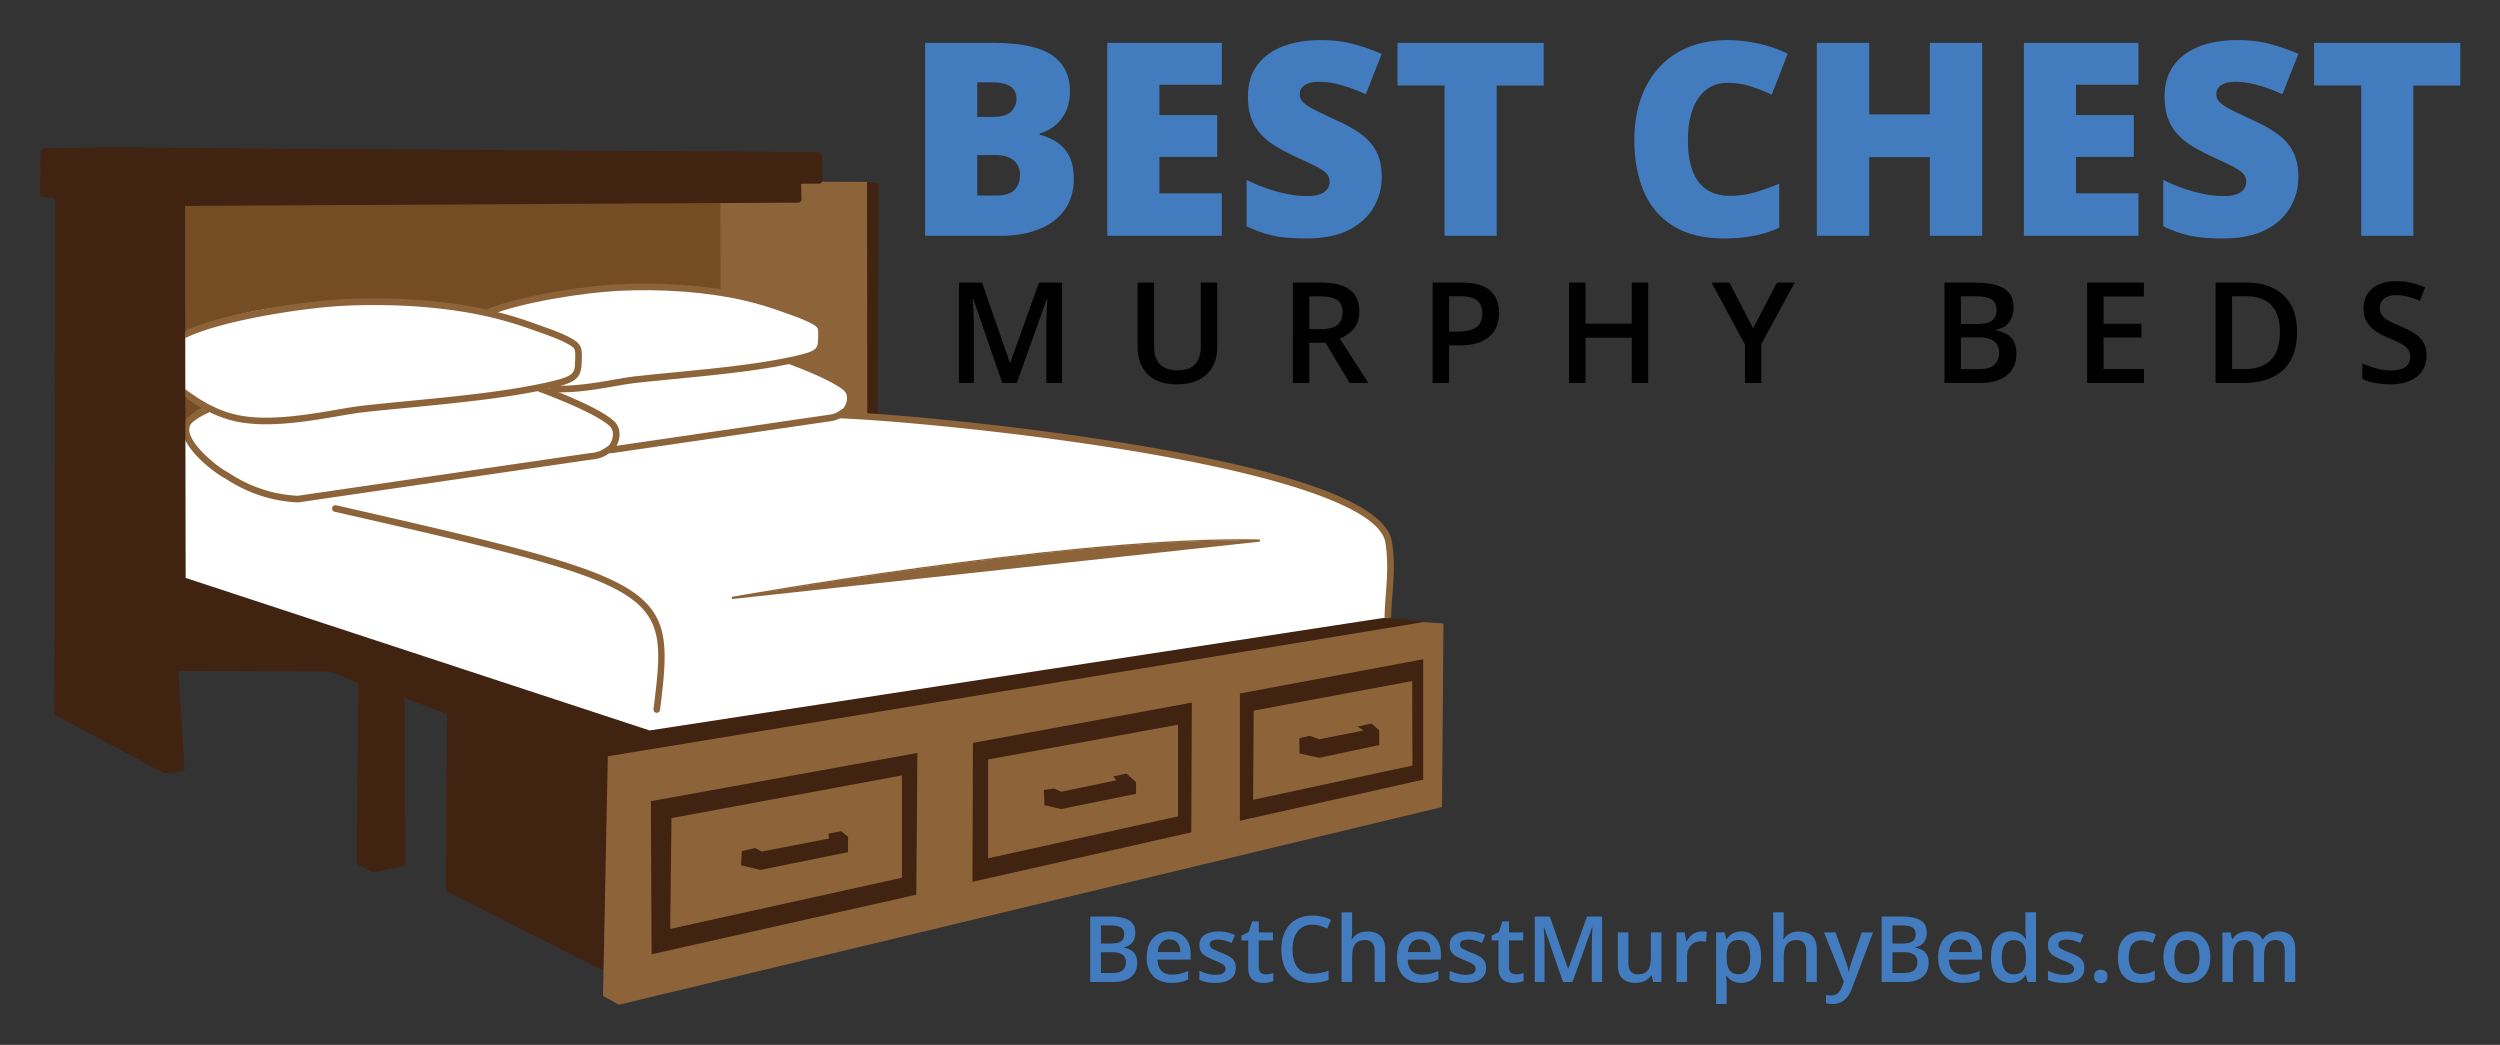 <svg xmlns="http://www.w3.org/2000/svg" xml:space="preserve" width="1131.84" height="473.04"><rect width="100%" height="100%" fill="#333333" stroke="none"/><g fill="#8D633A"><path d="m392.981 188.549-.358-106.208-31.281-.125v8.5l-35.299.5-1.701.007v40.819l2.083.174 1.708.75 5.729 1 7.241 2 10.994 2.75 7.748 3 7.748 3 3.5 2.75 1.249 4-.5 5.75-2.5 3.25-5.75 2-5.25.75 4 2.5 5.5 2 7.25 3.25 6 3.25 3.5 4.5-.25 5.25-1.552 2.715z"/><path d="m382.79 186.681-.448.785-4.75 2.25-8.25 1-31.914 3.753 55.601 8.341-.048-14.261"/></g><path fill="#754D25" d="m326.232 132.549-.107-41.248-244.075.207.282 110.559.429 4.412 5.592-1.761-3.006-4.336-1.002-4.335 1.665-5.001 4-4 4.332-1.997-7.667-3.67-3-3-.333-26.333 1.333-.997 5.334-3.003 8.333-2.333 8-2.334 14-3 10-1 12.667-1.333 13-.832 10.666-.498h13.667l12.333.667 12.334 1.33 12.666 2.003 3.917 1.25 6.083-3.253 13-3.667 9.667-1.667 14.667-2.665 10.666-.998h9.667l9.333-.337 11.001.667 9.333.333 11.223 2.17"/><path fill="#FFF" d="M381.186 187.615c77.656 6.6 159.656 12.1 231.63 41.1 8.203 3.306 14.585 11.05 17.273 19.459 1.197 3.748-.436 32.277-2.548 32.746-19.637 4.352-38.871 6.75-58.72 9.903-72.374 11.497-144.804 22.64-217.234 33.776-17.444 2.682-37.853 8.614-55.687 7.258-20.577-1.564-41.634-12-60.92-18.453-46.837-15.668-93.79-30.998-140.511-47.006-15.127-5.182-12.139-.455-12.127-18.682.012-17.871-4.5-67.5 13.5-62.667-8.012-4.758-16.558 1.305-14.5-30.833.371-5.803 28.806-13.143 43.891-15.028 29.008-3.626 63.109-4.972 94.4 2.252 2.514.581 27.209-7.724 40.536-8.982 15.616-1.474 31.035-3.892 46.766-2.582 15.178 1.265 30.246 3.646 44.74 8.507 4.475 1.5 17.212 4.334 19.667 8.666 5.743 10.132-5.848 15.324-13.333 16 5.346 2.57 42.833 12.167 21.177 25.566"/><g fill="#8D633A"><path d="m276.095 205.29-.434-2.969 97.72-14.278c4.303-.412 5.165-.993 7.724-2.718l.386-.259c.79-.53 1.957-2.503 2.005-4.684.036-1.66-.579-2.969-1.828-3.89-5.29-4.41-20.18-10.055-25.074-11.91l1.062-2.806c8.697 3.297 20.84 8.165 25.863 12.357 1.952 1.435 3.034 3.698 2.976 6.315-.061 2.819-1.494 5.875-3.332 7.109l-.38.256c-2.701 1.82-4.055 2.732-9.042 3.208l-97.646 14.269z"/><path d="m134.914 227.472-.147-.008c-11.868-.592-22.944-4.274-32.923-10.943-4.27-2.094-18.148-12.465-19.109-21.152-.216-1.962.245-3.734 1.346-5.222.117-.324.35-.601.578-.817l-.01-.015.173-.131a25.009 25.009 0 0 1 1.013-.78l.324-.257.005.006.448-.345.147-.113 2.389-1.838.005-.004.354-.272.014.02c.48-.29.876-.363 1.202-.314a47.997 47.997 0 0 1 2.343-1.108 1.5 1.5 0 0 1 1.218 2.74c-2.888 1.284-4.47 2.213-6.749 3.964l-.022.017c-1.415 1.11-1.985 2.426-1.796 4.139.777 7.018 13.591 16.952 17.52 18.822l.19.109c9.503 6.373 20.048 9.901 31.344 10.49l131.604-19.229c4.708-.45 5.654-1.087 8.46-2.978l.42-.282c.883-.593 2.188-2.787 2.24-5.205.041-1.852-.646-3.313-2.043-4.343-6.646-5.542-24.332-12.428-31.632-15.134a1.5 1.5 0 1 1 1.043-2.812c9.247 3.427 25.758 10.01 32.44 15.587 2.094 1.54 3.253 3.963 3.192 6.768-.066 3.028-1.6 6.308-3.567 7.629l-.416.28c-2.92 1.967-4.385 2.954-9.778 3.468l-131.82 19.263z"/></g><g fill="#8D633A"><path d="M253.168 177.661c-1.405 0-2.82-.036-4.242-.114l.165-2.995c10.413.57 20.582-1.224 28.755-2.667 3.3-.583 6.417-1.134 9.058-1.435 5.437-.62 11.557-1.213 18.037-1.841 19.562-1.896 41.735-4.045 57.68-8.071 6.85-1.73 7.625-2.865 7.735-6.593l.039-1.165c.141-4.07.156-4.495-2.318-5.927-3.26-1.886-7.776-3.485-10.474-4.44-.456-.162-.856-.304-1.186-.424-6.485-2.368-12.321-4.295-19.72-6.004-16.48-3.803-37.426-5.356-57.46-4.26-14.175.777-42.398 4.858-57.952 11.155l-1.126-2.78c15.87-6.425 44.538-10.582 58.915-11.37 20.304-1.112 41.554.467 58.297 4.332 7.55 1.743 13.485 3.703 20.075 6.109.322.118.713.256 1.158.413 2.796.99 7.476 2.648 10.975 4.672 4.032 2.334 3.96 4.437 3.814 8.628l-.039 1.15c-.173 5.89-2.77 7.587-9.999 9.412-16.166 4.082-38.457 6.243-58.125 8.15-6.466.626-12.574 1.217-17.986 1.835-2.55.29-5.481.808-8.876 1.408-7.224 1.276-15.981 2.822-25.2 2.822z"/><path d="M83.867 176.185c6.114 4.517 13.543 9.382 23.06 11.569 3.86.886 8.405 1.336 13.512 1.336 11.014 0 22.802-2.026 32.273-3.653 4.282-.736 7.98-1.372 10.96-1.711 6.284-.717 13.358-1.403 20.847-2.128 22.62-2.193 48.257-4.678 66.706-9.336 8.074-2.04 8.987-3.39 9.117-7.84l.045-1.342c.164-4.732.186-5.34-2.797-7.066-3.782-2.19-9.014-4.042-12.14-5.149-.528-.187-.991-.35-1.372-.49-7.507-2.74-14.26-4.97-22.824-6.948-15.099-3.485-32.988-5.327-51.733-5.327-4.963 0-9.926.134-14.75.398-18.554 1.015-55.259 6.772-70.91 14.591l-.058-3.284c17.846-8.33 54.855-13.43 70.804-14.303a274.06 274.06 0 0 1 14.914-.402c18.969 0 37.09 1.869 52.408 5.404 8.713 2.012 15.567 4.274 23.177 7.053.374.136.829.297 1.345.48 3.224 1.142 8.62 3.052 12.642 5.38 4.54 2.628 4.463 4.865 4.292 9.767l-.044 1.326c-.195 6.659-3.152 8.582-11.382 10.66-18.668 4.714-44.425 7.21-67.15 9.413-7.477.725-14.538 1.41-20.797 2.123-2.896.33-6.554.959-10.791 1.687-9.584 1.647-21.512 3.697-32.782 3.697-5.333 0-10.105-.475-14.183-1.412-9.141-2.1-16.567-6.624-22.49-10.86l.101-3.633z"/></g><g fill="#412312"><path d="m202.616 403.175-.274-.449.498-79.82-20.163-7.635.165 75.942-.401.491-13.167 2.667-.322-.043-6.667-3.334-.276-.451.663-81.661-13.096-5.332-69.367-.331 2.965 44.962-.448.53-8.166.833-.287-.056-48.834-26.089-.264-.442.333-233.776-6.535-.467-.465-.51.501-20.075.494-.487 31.166-.354 320.51 2.13.497.494.166 12.197-.494.507-9.162.101.156 8.012-.497.51-278.586 1.486.291 169.294 210.501 69.184 332.548-50.981.121-.004 16.5 1.5.035.991-367.423 59.95-2.323 95.585-.726.435z"/><path d="m50.675 67.788 320.5 2.13.167 12.198-9.666.107.166 8.516-279.084 1.489.292 170.153 210.958 69.335 332.667-51 16.5 1.5-367.833 60.016-2.333 96-70.167-35.503.5-80.167-21.167-8.015.167 76.667-13.167 2.667-6.666-3.334.666-82-13.5-5.497-70-.334 3 45.498-8.166.833-48.834-26.089.333-234.242-7-.5.5-20.074 31.167-.354m.007-1.072h-.018l-31.166.39-.989.993-.5 20.083.928 1.027 6.07.436-.332 233.311.53.883 48.833 26.09.572.113 8.167-.833.896-1.06-2.93-44.428 68.734.328 12.693 5.168-.661 81.322.553.902 6.666 3.334.646.086 13.167-2.667.8-.982-.162-75.216 19.158 7.254-.495 79.473.548.898 70.167 35.504 1.451-.868 2.313-95.171 367.015-59.883-.07-1.983-16.5-1.5-.243.008-332.43 50.963L84.05 261.656l-.29-168.433 278.088-1.484.995-1.02-.147-7.508 8.658-.095.989-1.014-.166-12.197-.993-1.022-320.5-2.167z"/><path d="m393.175 189.25-.083-106.334 4.082.568-.33 106.028z"/><path d="m393.593 83.49 3.079.43-.327 105.056-2.671-.191-.081-105.295m-1.001-1.15.083 107.376 4.667.333.333-107-5.083-.708z"/></g><path fill="#8D633A" d="m653.509 282.299-9-.666-369.334 60.766-2.166 108.504 7.166 3.98 372.667-89.5z"/><g fill="#412312"><path d="m295.009 432.05-.334-69.333 120.667-21.834-.5 64.167-119.833 27zm8.999-61.667-.583 50.167 104.917-23.167V351.05l-104.334 19.333zM440.28 399.216l.187-62.875 99.125-18.25-.25 58.75-99.063 22.375zm7.062-55.375v44.75l86-19v-41.5l-86 15.75zM561.342 371.59v-57.624l83-15.5v54.5l-83 18.625zm6.25-49.874-.25 40.375 72.125-15.5-.125-38.25-71.75 13.375z"/></g><g fill="#412312" stroke="#412312" stroke-miterlimit="10"><path d="m383.425 385.386-39.083 7.955-8.313-1.953.324-5.666 5.489-1.256 2.919 1.59 31.081-6-.25-2.215 5.125-1 2.75 2.25zM473.113 358.112l.229 6.024 7.062 1.642 33.438-6.812v-4.625l-3.938-3.563-5 1.063 1.438 1.75-25.86 5.375-3.515-1.5zM588.759 334.633l.083 6.083 8.5 1.833 26.625-5.646-.063-6-3.103-2.812-4.875 1.083 2.791 1.792-21.458 4.25-4.375-1.583z"/></g><path fill="#8D633A" d="M297.344 322.716a1.5 1.5 0 0 1-1.49-1.687c6.73-53.845 6.859-54.874-144.346-89.35a1.5 1.5 0 0 1 .667-2.926c150.975 34.425 153.717 36.156 146.655 92.65a1.499 1.499 0 0 1-1.486 1.313zM629.842 279.716h-3c0-3 .27-6.77.556-10.533.551-7.243 1.175-15.37-.203-23.636-2.391-14.353-40.855-28.65-108.305-40.334-53.596-9.284-114.788-14.934-139.27-15.842l.111-2.987c24.563.911 85.94 6.601 139.67 15.91 70.797 12.264 108.06 26.679 110.753 42.839 1.438 8.626.8 16.863.236 24.276-.282 3.705-.548 7.307-.548 10.307z"/><g fill="#8D633A"><path d="M331.342 270.716s156-28 239-26l-239 26z"/><path d="m331.396 271.213-.142-.99c1.454-.26 146.44-26.11 230.25-26.11 3.053 0 6.03.035 8.85.103l.042.997-239 26zm230.109-26.497c-67.172 0-173.718 16.629-213.972 23.338l214.526-23.338h-.554z"/></g><g fill="#427CBF"><path d="M418.852 19.412h30.47c12.626 0 21.628 1.871 27.004 5.615 5.377 3.744 8.066 9.122 8.066 16.131 0 3.824-.687 7.071-2.06 9.739-1.375 2.669-3.108 4.78-5.2 6.333s-4.23 2.61-6.42 3.166v.598c2.389.598 4.768 1.584 7.138 2.957 2.37 1.375 4.341 3.426 5.915 6.154 1.572 2.729 2.36 6.423 2.36 11.083 0 5.297-1.345 9.858-4.033 13.682-2.688 3.823-6.523 6.761-11.501 8.813-4.98 2.05-10.894 3.076-17.744 3.076h-33.995V19.412zm23.6 33.516h7.109c3.9 0 6.65-.805 8.244-2.42 1.592-1.612 2.39-3.573 2.39-5.884 0-2.39-.907-4.212-2.718-5.467-1.813-1.254-4.612-1.882-8.393-1.882h-6.633v15.653zm0 17.267v18.342h8.303c4.103 0 6.97-.886 8.604-2.659 1.631-1.772 2.45-3.993 2.45-6.662 0-1.553-.349-3.017-1.047-4.391-.697-1.373-1.88-2.49-3.553-3.345-1.674-.857-3.985-1.285-6.933-1.285h-7.825zM553.158 106.76H501.3V19.411h51.858v18.94H524.9v13.74h26.17v18.94H524.9V87.52h28.26v19.238zM625.57 80.232c0 4.74-1.195 9.23-3.584 13.473-2.391 4.242-6.105 7.677-11.143 10.306-5.04 2.628-11.541 3.943-19.506 3.943-3.984 0-7.48-.18-10.485-.538-3.01-.358-5.808-.945-8.395-1.762-2.59-.816-5.278-1.882-8.065-3.196v-21.03c4.739 2.388 9.517 4.211 14.337 5.466 4.82 1.254 9.182 1.881 13.084 1.881 2.351 0 4.273-.278 5.767-.836 1.493-.557 2.599-1.324 3.316-2.3.716-.975 1.076-2.1 1.076-3.376 0-1.513-.53-2.798-1.583-3.853-1.058-1.055-2.74-2.161-5.05-3.316-2.312-1.155-5.359-2.59-9.14-4.302-3.226-1.513-6.145-3.066-8.753-4.66-2.611-1.592-4.84-3.415-6.693-5.466-1.85-2.052-3.275-4.451-4.27-7.2-.999-2.748-1.495-5.994-1.495-9.738 0-5.617 1.383-10.326 4.153-14.13 2.766-3.803 6.632-6.661 11.59-8.573 4.96-1.912 10.684-2.868 17.178-2.868 5.694 0 10.822.637 15.384 1.912 4.56 1.275 8.652 2.728 12.276 4.361l-7.228 18.222c-3.745-1.712-7.429-3.077-11.053-4.092-3.625-1.016-6.99-1.524-10.097-1.524-2.03 0-3.694.25-4.989.747-1.295.499-2.25 1.165-2.868 2.002-.617.836-.925 1.792-.925 2.867 0 1.355.527 2.57 1.583 3.645 1.056 1.075 2.827 2.24 5.317 3.495 2.489 1.254 5.885 2.877 10.186 4.87 4.262 1.91 7.887 3.972 10.874 6.183 2.987 2.21 5.267 4.86 6.842 7.946 1.572 3.087 2.358 6.9 2.358 11.44zM677.608 106.76h-23.6V38.708h-21.327V19.412h66.196v19.297h-21.269v68.05zM782.043 37.514c-2.79 0-5.278.588-7.468 1.763-2.192 1.175-4.062 2.878-5.616 5.108-1.553 2.231-2.74 4.949-3.555 8.155-.817 3.207-1.225 6.84-1.225 10.903 0 5.497.697 10.118 2.092 13.861 1.394 3.744 3.513 6.573 6.362 8.484 2.848 1.912 6.423 2.868 10.725 2.868 3.902 0 7.657-.537 11.263-1.613a113.83 113.83 0 0 0 10.902-3.883v19.954a53.462 53.462 0 0 1-11.86 3.705c-4.043.756-8.333 1.135-12.874 1.135-9.481 0-17.237-1.882-23.271-5.646-6.035-3.764-10.476-8.991-13.323-15.683-2.848-6.691-4.272-14.458-4.272-23.3 0-6.612.926-12.666 2.778-18.164 1.853-5.496 4.57-10.265 8.155-14.308 3.584-4.042 8.016-7.17 13.294-9.38 5.277-2.211 11.322-3.316 18.131-3.316 4.223 0 8.674.488 13.356 1.464 4.677.976 9.248 2.539 13.71 4.69l-7.229 18.58a76.287 76.287 0 0 0-9.679-3.824c-3.267-1.034-6.732-1.553-10.396-1.553zM897.412 106.76h-23.719V71.15H846.27v35.61h-23.72V19.411h23.72v32.381h27.423V19.412h23.72v87.347zM968.15 106.76h-51.858V19.411h51.858v18.94h-28.258v13.74h26.168v18.94h-26.168V87.52h28.258v19.238zM1040.562 80.232c0 4.74-1.195 9.23-3.585 13.473-2.39 4.242-6.104 7.677-11.142 10.306-5.04 2.628-11.543 3.943-19.508 3.943-3.984 0-7.48-.18-10.485-.538-3.007-.358-5.806-.945-8.395-1.762s-5.276-1.882-8.065-3.196v-21.03c4.74 2.388 9.52 4.211 14.34 5.466 4.818 1.254 9.18 1.881 13.084 1.881 2.348 0 4.271-.278 5.764-.836 1.494-.557 2.599-1.324 3.317-2.3.717-.975 1.075-2.1 1.075-3.376 0-1.513-.527-2.798-1.583-3.853s-2.74-2.161-5.048-3.316c-2.311-1.155-5.358-2.59-9.143-4.302-3.225-1.513-6.143-3.066-8.751-4.66-2.61-1.592-4.84-3.415-6.692-5.466-1.852-2.052-3.276-4.451-4.272-7.2-.996-2.748-1.494-5.994-1.494-9.738 0-5.617 1.384-10.326 4.154-14.13 2.766-3.803 6.63-6.661 11.589-8.573 4.959-1.912 10.683-2.868 17.177-2.868 5.696 0 10.824.637 15.384 1.912 4.562 1.275 8.653 2.728 12.279 4.361l-7.229 18.222c-3.745-1.712-7.429-3.077-11.053-4.092-3.626-1.016-6.99-1.524-10.098-1.524-2.032 0-3.694.25-4.988.747-1.297.499-2.252 1.165-2.868 2.002-.617.836-.926 1.792-.926 2.867 0 1.355.526 2.57 1.583 3.645 1.055 1.075 2.827 2.24 5.318 3.495 2.489 1.254 5.884 2.877 10.186 4.87 4.261 1.91 7.887 3.972 10.874 6.183 2.988 2.21 5.267 4.86 6.84 7.946 1.573 3.087 2.36 6.9 2.36 11.44zM1092.6 106.76h-23.599V38.708h-21.33V19.412h66.198v19.297h-21.268v68.05z"/></g><g fill="#010101"><path d="m453.744 173.37-13.079-37.933h-.28c.063.85.136 2.009.22 3.479.08 1.471.154 3.045.215 4.723.063 1.677.094 3.283.094 4.815v24.917h-6.772V127.95h10.47l12.58 36.256h.188l13.016-36.256h10.44v45.42h-7.116v-25.289c0-1.387.028-2.89.079-4.504.052-1.616.115-3.149.185-4.599.075-1.45.13-2.609.171-3.479h-.248l-13.575 37.872h-6.588zM551.082 127.95v29.39c0 3.168-.667 6.006-2.004 8.512-1.336 2.505-3.351 4.49-6.044 5.95-2.691 1.46-6.077 2.19-10.157 2.19-5.821 0-10.248-1.528-13.282-4.582s-4.551-7.12-4.551-12.195V127.95h7.456v28.613c0 3.79.89 6.586 2.673 8.388 1.78 1.802 4.442 2.703 7.982 2.703 2.445 0 4.439-.43 5.982-1.29 1.543-.859 2.682-2.121 3.418-3.79.734-1.666 1.102-3.681 1.102-6.042V127.95h7.425zM598.092 127.95c3.914 0 7.15.476 9.708 1.429s4.462 2.403 5.717 4.35c1.252 1.946 1.879 4.421 1.879 7.424 0 2.238-.415 4.143-1.243 5.717-.829 1.574-1.915 2.879-3.263 3.915a18.362 18.362 0 0 1-4.317 2.485l12.892 20.1h-8.418l-10.968-18.205h-7.3v18.206h-7.457V127.95h12.77zm-.498 6.213h-4.816v14.85h5.158c3.459 0 5.97-.64 7.534-1.926 1.564-1.284 2.345-3.179 2.345-5.685 0-2.63-.835-4.495-2.502-5.592-1.667-1.098-4.239-1.647-7.72-1.647zM661.813 127.95c5.86 0 10.14 1.2 12.832 3.604s4.038 5.768 4.038 10.096c0 1.969-.307 3.837-.917 5.608-.61 1.77-1.61 3.335-2.997 4.691-1.388 1.357-3.216 2.429-5.485 3.216-2.266.787-5.058 1.18-8.372 1.18h-4.848v17.026h-7.456V127.95h13.205zm-.498 6.182h-5.25v16h4.07c2.342 0 4.329-.275 5.966-.823 1.635-.55 2.878-1.424 3.728-2.626.85-1.2 1.274-2.785 1.274-4.753 0-2.63-.793-4.587-2.378-5.872-1.583-1.284-4.053-1.926-7.41-1.926zM746.194 173.37h-7.424v-20.504h-20.94v20.505h-7.456V127.95h7.456v18.578h20.94V127.95h7.424v45.42zM793.7 148.672l10.78-20.722h8.046l-15.098 27.774v17.647h-7.426v-17.367l-15.129-28.054h8.108l10.718 20.722zM880.322 127.95h13.515c5.86 0 10.282.85 13.265 2.547 2.982 1.699 4.475 4.629 4.475 8.793 0 1.739-.306 3.308-.918 4.706-.61 1.399-1.496 2.548-2.656 3.448-1.16.901-2.59 1.508-4.287 1.818v.31c1.76.311 3.329.86 4.708 1.647 1.376.787 2.465 1.916 3.26 3.386.797 1.471 1.197 3.377 1.197 5.717 0 2.776-.657 5.137-1.974 7.083-1.315 1.947-3.188 3.428-5.623 4.443-2.433 1.015-5.316 1.523-8.651 1.523h-16.31V127.95zm7.456 18.733h7.146c3.376 0 5.716-.548 7.02-1.646 1.306-1.098 1.96-2.703 1.96-4.816 0-2.154-.773-3.707-2.316-4.66-1.543-.953-3.993-1.429-7.348-1.429h-6.462v12.551zm0 6.027v14.415h7.86c3.48 0 5.924-.671 7.332-2.019 1.409-1.346 2.113-3.168 2.113-5.468 0-1.408-.316-2.63-.948-3.666-.632-1.035-1.662-1.838-3.09-2.408-1.43-.568-3.357-.854-5.78-.854h-7.487zM970.638 173.37h-25.725v-45.42h25.725v6.275H952.37v12.334h17.118v6.245H952.37v14.26h18.268v6.307zM1039.952 150.225c0 5.116-.951 9.387-2.857 12.816s-4.671 6.006-8.295 7.736-7.994 2.594-13.112 2.594h-12.613V127.95h13.98c4.703 0 8.762.843 12.18 2.531 3.418 1.69 6.059 4.185 7.922 7.488 1.864 3.304 2.795 7.389 2.795 12.256zm-7.765.218c0-3.728-.586-6.794-1.755-9.196-1.171-2.403-2.89-4.19-5.158-5.36-2.268-1.17-5.06-1.755-8.373-1.755h-6.37v32.993h5.283c5.488 0 9.59-1.397 12.302-4.193 2.713-2.796 4.07-6.96 4.07-12.49zM1098.58 161.005c0 2.693-.657 5.013-1.973 6.96-1.315 1.947-3.2 3.438-5.654 4.474-2.455 1.035-5.38 1.553-8.776 1.553-1.657 0-3.242-.094-4.754-.28a30.703 30.703 0 0 1-4.273-.823 22.25 22.25 0 0 1-3.649-1.32v-7.022c1.844.808 3.902 1.538 6.183 2.19 2.277.653 4.597.98 6.959.98 1.926 0 3.526-.255 4.8-.762 1.273-.506 2.22-1.232 2.841-2.175.622-.942.934-2.045.934-3.309 0-1.346-.364-2.485-1.088-3.417-.726-.932-1.817-1.787-3.277-2.563-1.461-.777-3.29-1.61-5.484-2.501a36.106 36.106 0 0 1-4.272-2.05 17.284 17.284 0 0 1-3.62-2.704 11.41 11.41 0 0 1-2.501-3.68c-.61-1.42-.915-3.092-.915-5.018 0-2.569.615-4.764 1.847-6.587 1.234-1.822 2.973-3.22 5.22-4.194s4.873-1.46 7.875-1.46c2.38 0 4.625.249 6.727.745 2.101.498 4.167 1.202 6.198 2.113l-2.36 5.996a42.557 42.557 0 0 0-5.422-1.833 21.198 21.198 0 0 0-5.36-.683c-1.574 0-2.909.239-4.009.715-1.097.476-1.93 1.145-2.5 2.004-.569.859-.854 1.878-.854 3.06 0 1.325.326 2.439.978 3.339.654.901 1.667 1.724 3.045 2.47 1.377.746 3.154 1.575 5.328 2.485 2.506 1.037 4.634 2.124 6.385 3.263 1.75 1.139 3.092 2.5 4.024 4.085.931 1.585 1.397 3.568 1.397 5.95z"/></g><g fill="#427CBF"><path d="M493.585 414.938h8.822c3.826 0 6.714.551 8.662 1.659 1.946 1.11 2.918 3.021 2.918 5.737 0 1.137-.198 2.158-.597 3.071a5.704 5.704 0 0 1-1.732 2.25c-.76.59-1.691.984-2.8 1.187v.203c1.148.203 2.173.56 3.072 1.075.897.514 1.61 1.252 2.13 2.21.52.96.779 2.206.779 3.732 0 1.812-.429 3.354-1.287 4.625-.86 1.272-2.081 2.238-3.67 2.902-1.589.66-3.472.992-5.65.992h-10.647v-29.644zm4.866 12.22h4.665c2.204 0 3.734-.357 4.584-1.074.852-.716 1.279-1.766 1.279-3.143 0-1.405-.504-2.419-1.51-3.037-1.008-.623-2.608-.935-4.797-.935h-4.22v8.188zm0 3.936v9.41h5.132c2.272 0 3.866-.44 4.787-1.317.922-.878 1.378-2.07 1.378-3.572 0-.919-.204-1.717-.617-2.392s-1.085-1.2-2.017-1.572c-.934-.372-2.191-.557-3.775-.557h-4.888zM529.422 421.706c2 0 3.719.411 5.152 1.235 1.433.826 2.534 1.994 3.307 3.508.77 1.514 1.155 3.326 1.155 5.437v2.554H524.05c.052 2.175.638 3.854 1.753 5.029 1.114 1.177 2.68 1.766 4.696 1.766 1.433 0 2.72-.14 3.861-.418a20.633 20.633 0 0 0 3.54-1.226v3.873c-1.12.53-2.264.914-3.426 1.157s-2.555.365-4.178.365c-2.204 0-4.14-.43-5.81-1.288-1.672-.86-2.976-2.138-3.917-3.842-.94-1.704-1.409-3.82-1.409-6.348 0-2.516.428-4.653 1.278-6.411.853-1.756 2.048-3.095 3.588-4.014 1.545-.919 3.341-1.377 5.397-1.377zm0 3.587c-1.502 0-2.712.486-3.64 1.459-.926.974-1.47 2.4-1.632 4.281h10.221c-.014-1.122-.2-2.116-.557-2.983-.359-.864-.9-1.542-1.623-2.027-.722-.487-1.647-.73-2.77-.73zM559.499 438.173c0 1.473-.356 2.717-1.075 3.73-.716 1.016-1.76 1.782-3.133 2.303-1.371.52-3.052.78-5.041.78-1.565 0-2.917-.112-4.045-.333a14.38 14.38 0 0 1-3.195-1.026v-4.117c1.068.5 2.267.932 3.6 1.299 1.332.364 2.593.547 3.782.547 1.57 0 2.699-.247 3.39-.74.689-.495 1.034-1.153 1.034-1.977 0-.487-.14-.922-.418-1.31-.277-.383-.79-.783-1.542-1.194-.749-.413-1.85-.91-3.294-1.491-1.42-.569-2.616-1.136-3.59-1.705s-1.71-1.253-2.211-2.058c-.5-.804-.751-1.836-.751-3.093 0-1.987.789-3.499 2.365-4.533 1.574-1.032 3.66-1.549 6.255-1.549 1.38 0 2.68.139 3.905.415a19.04 19.04 0 0 1 3.6 1.205l-1.5 3.588a24.052 24.052 0 0 0-3.053-1.103 11.313 11.313 0 0 0-3.114-.437c-1.23 0-2.166.189-2.808.568-.641.377-.965.92-.965 1.621 0 .53.157.974.47 1.34.308.365.846.73 1.61 1.095.762.365 1.829.818 3.195 1.358 1.339.515 2.497 1.053 3.478 1.614.98.56 1.732 1.245 2.263 2.056.524.812.788 1.862.788 3.147zM572.988 441.133c.623 0 1.237-.058 1.845-.171a13.696 13.696 0 0 0 1.664-.417v3.612c-.527.228-1.21.424-2.048.586s-1.712.243-2.615.243c-1.272 0-2.416-.212-3.43-.64-1.014-.423-1.818-1.158-2.413-2.199-.596-1.04-.892-2.482-.892-4.32V425.76h-3.063v-2.126l3.285-1.684 1.563-4.803h3.002v4.985h6.427v3.628h-6.427v12.008c0 1.136.283 1.98.85 2.534.568.554 1.319.832 2.252.832zM594.18 418.645c-1.421 0-2.687.256-3.802.772a7.673 7.673 0 0 0-2.83 2.217c-.77.967-1.36 2.137-1.766 3.508-.405 1.372-.605 2.917-.605 4.633 0 2.3.324 4.277.972 5.933.65 1.655 1.636 2.927 2.961 3.813 1.326.884 3.002 1.328 5.029 1.328 1.258 0 2.481-.121 3.673-.365a32.846 32.846 0 0 0 3.69-.995v4.138c-1.202.475-2.419.818-3.651 1.035-1.23.217-2.649.324-4.26.324-3.027 0-5.538-.629-7.533-1.884-1.994-1.26-3.48-3.03-4.463-5.316-.979-2.284-1.47-4.96-1.47-8.031 0-2.244.313-4.3.933-6.164.622-1.864 1.528-3.477 2.72-4.835 1.188-1.357 2.659-2.403 4.409-3.14 1.75-.737 3.756-1.105 6.014-1.105 1.486 0 2.951.166 4.392.497 1.44.33 2.774.8 4.004 1.408l-1.702 4.013a24.754 24.754 0 0 0-3.225-1.255 11.548 11.548 0 0 0-3.49-.53zM612.153 413.03v7.927c0 .822-.025 1.627-.072 2.411a30.14 30.14 0 0 1-.153 1.823h.263a6.636 6.636 0 0 1 1.746-1.936 7.614 7.614 0 0 1 2.323-1.146 9.632 9.632 0 0 1 2.745-.382c1.72 0 3.179.287 4.382.86 1.204.576 2.127 1.462 2.768 2.667.644 1.201.963 2.762.963 4.684v14.643h-4.765v-13.75c0-1.745-.359-3.053-1.077-3.927-.713-.872-1.82-1.307-3.324-1.307-1.448 0-2.594.301-3.438.902-.844.603-1.45 1.49-1.816 2.66-.364 1.167-.545 2.59-.545 4.267v11.155h-4.77v-31.55h4.77zM642.714 421.706c2.003 0 3.72.411 5.152 1.235 1.433.826 2.534 1.994 3.306 3.508.77 1.514 1.157 3.326 1.157 5.437v2.554h-14.99c.056 2.175.641 3.854 1.756 5.029 1.116 1.177 2.681 1.766 4.695 1.766 1.435 0 2.719-.14 3.863-.418a20.633 20.633 0 0 0 3.54-1.226v3.873c-1.123.53-2.266.914-3.428 1.157-1.163.243-2.556.365-4.18.365-2.203 0-4.14-.43-5.81-1.288-1.67-.86-2.972-2.138-3.913-3.842-.94-1.704-1.41-3.82-1.41-6.348 0-2.516.427-4.653 1.278-6.411.852-1.756 2.05-3.095 3.59-4.014 1.542-.919 3.34-1.377 5.394-1.377zm0 3.587c-1.5 0-2.713.486-3.64 1.459-.925.974-1.472 2.4-1.635 4.281h10.223c-.01-1.122-.197-2.116-.557-2.983-.358-.864-.898-1.542-1.623-2.027-.722-.487-1.644-.73-2.768-.73zM672.793 438.173c0 1.473-.358 2.717-1.075 3.73-.718 1.016-1.761 1.782-3.135 2.303-1.372.52-3.052.78-5.04.78-1.567 0-2.916-.112-4.044-.333a14.314 14.314 0 0 1-3.195-1.026v-4.117c1.067.5 2.267.932 3.6 1.299 1.331.364 2.593.547 3.782.547 1.568 0 2.698-.247 3.387-.74.69-.495 1.034-1.153 1.034-1.977 0-.487-.14-.922-.416-1.31-.276-.383-.79-.783-1.54-1.194-.752-.413-1.85-.91-3.297-1.491-1.42-.569-2.616-1.136-3.59-1.705-.974-.568-1.71-1.253-2.21-2.058-.501-.804-.75-1.836-.75-3.093 0-1.987.789-3.499 2.362-4.533 1.576-1.032 3.661-1.549 6.258-1.549 1.38 0 2.68.139 3.902.415 1.225.275 2.425.68 3.6 1.205l-1.5 3.588a23.918 23.918 0 0 0-3.05-1.103 11.313 11.313 0 0 0-3.114-.437c-1.233 0-2.166.189-2.81.568-.641.377-.963.92-.963 1.621 0 .53.155.974.467 1.34.31.365.847.73 1.61 1.095.765.365 1.831.818 3.196 1.358 1.338.515 2.499 1.053 3.478 1.614.98.56 1.736 1.245 2.26 2.056.53.812.793 1.862.793 3.147zM686.277 441.133c.623 0 1.239-.058 1.848-.171a13.643 13.643 0 0 0 1.661-.417v3.612c-.524.228-1.21.424-2.048.586s-1.71.243-2.615.243c-1.272 0-2.413-.212-3.428-.64-1.014-.423-1.818-1.158-2.412-2.199-.596-1.04-.892-2.482-.892-4.32V425.76h-3.063v-2.126l3.285-1.684 1.563-4.803h3v4.985h6.43v3.628h-6.43v12.008c0 1.136.283 1.98.851 2.534.568.554 1.319.832 2.25.832zM707.639 444.581l-8.54-24.758h-.185c.043.552.089 1.309.144 2.268.053.958.1 1.987.143 3.082.037 1.094.06 2.14.06 3.141v16.267h-4.421v-29.644h6.834l8.213 23.66h.124l8.497-23.66h6.813v29.644h-4.643v-16.51c0-.906.017-1.887.05-2.94s.075-2.054.122-3 .085-1.702.11-2.27h-.162l-8.861 24.72h-4.298zM752.194 422.13v22.451h-3.752l-.649-3.021h-.264c-.473.77-1.073 1.408-1.803 1.916s-1.542.884-2.435 1.135-1.833.375-2.82.375c-1.69 0-3.134-.286-4.328-.861-1.199-.574-2.114-1.465-2.75-2.667-.634-1.204-.954-2.759-.954-4.665v-14.662h4.788v13.77c0 1.744.354 3.05 1.065 3.913.71.867 1.815 1.298 3.315 1.298 1.448 0 2.596-.296 3.449-.892.85-.595 1.456-1.474 1.815-2.636.357-1.163.537-2.59.537-4.28V422.13h4.786zM770.388 421.706c.377 0 .79.02 1.236.063.447.039.834.091 1.158.162l-.449 4.458a5.882 5.882 0 0 0-1.044-.183c-.411-.041-.778-.06-1.102-.06a7.13 7.13 0 0 0-2.436.416 5.809 5.809 0 0 0-2.049 1.256c-.595.56-1.06 1.261-1.4 2.099-.335.839-.506 1.812-.506 2.92v11.744h-4.785v-22.45h3.73l.65 3.953h.224a9.948 9.948 0 0 1 1.66-2.19c.664-.662 1.426-1.192 2.285-1.59s1.8-.598 2.828-.598zM788.458 421.706c2.664 0 4.804.972 6.419 2.917 1.615 1.948 2.425 4.842 2.425 8.68 0 2.544-.375 4.683-1.126 6.42-.75 1.737-1.797 3.048-3.143 3.935-1.345.885-2.912 1.328-4.697 1.328-1.134 0-2.123-.148-2.961-.446-.838-.299-1.555-.687-2.148-1.166a7.994 7.994 0 0 1-1.501-1.571h-.286c.069.54.133 1.138.195 1.795.058.655.09 1.253.09 1.795v9.146h-4.788v-32.408h3.895l.669 3.101h.225a9.087 9.087 0 0 1 1.53-1.761c.602-.542 1.333-.973 2.191-1.29s1.863-.475 3.011-.475zm-1.276 3.89c-1.313 0-2.364.261-3.155.783-.792.517-1.366 1.302-1.724 2.34-.359 1.043-.552 2.346-.577 3.918v.667c0 1.665.171 3.074.517 4.228.343 1.157.92 2.035 1.723 2.638.804.6 1.896.902 3.276.902 1.162 0 2.126-.318 2.889-.954.765-.635 1.336-1.54 1.716-2.717.377-1.176.568-2.563.568-4.158 0-2.42-.429-4.3-1.29-5.637-.858-1.34-2.172-2.01-3.943-2.01zM807.562 413.03v7.927c0 .822-.023 1.627-.07 2.411-.048.784-.097 1.39-.152 1.823h.264a6.613 6.613 0 0 1 1.743-1.936 7.636 7.636 0 0 1 2.323-1.146 9.657 9.657 0 0 1 2.75-.382c1.715 0 3.176.287 4.379.86 1.204.576 2.128 1.462 2.77 2.667.64 1.201.962 2.762.962 4.684v14.643h-4.766v-13.75c0-1.745-.358-3.053-1.076-3.927-.716-.872-1.827-1.307-3.324-1.307-1.447 0-2.594.301-3.438.902-.847.603-1.451 1.49-1.816 2.66-.366 1.167-.55 2.59-.55 4.267v11.155h-4.764v-31.55h4.765zM825.797 422.13h5.191l4.605 12.815c.204.583.388 1.155.558 1.716.17.56.318 1.111.446 1.653.128.54.232 1.082.313 1.624h.125c.133-.705.325-1.493.577-2.366.25-.87.53-1.745.84-2.627l4.423-12.814h5.13l-9.634 25.532c-.554 1.461-1.234 2.708-2.038 3.741-.805 1.037-1.754 1.82-2.85 2.354-1.095.534-2.346.803-3.752.803a12.03 12.03 0 0 1-1.764-.114c-.5-.074-.927-.15-1.278-.233v-3.81c.285.066.641.124 1.076.18.432.055.878.081 1.338.081.851 0 1.588-.17 2.21-.506a4.62 4.62 0 0 0 1.583-1.431 8.827 8.827 0 0 0 1.074-2.1l.792-2.108-8.965-22.39zM851.898 414.938h8.825c3.825 0 6.713.551 8.658 1.659 1.948 1.11 2.922 3.021 2.922 5.737 0 1.137-.2 2.158-.599 3.071a5.684 5.684 0 0 1-1.734 2.25c-.757.59-1.69.984-2.8 1.187v.203c1.15.203 2.173.56 3.074 1.075.9.514 1.61 1.252 2.13 2.21.519.96.78 2.206.78 3.732 0 1.812-.43 3.354-1.288 4.625-.858 1.272-2.082 2.238-3.67 2.902-1.59.66-3.472.992-5.65.992h-10.648v-29.644zm4.869 12.22h4.664c2.204 0 3.733-.357 4.584-1.074.852-.716 1.279-1.766 1.279-3.143 0-1.405-.506-2.419-1.512-3.037-1.007-.623-2.606-.935-4.797-.935h-4.218v8.188zm0 3.936v9.41h5.13c2.272 0 3.869-.44 4.788-1.317.919-.878 1.377-2.07 1.377-3.572 0-.919-.207-1.717-.618-2.392-.413-.676-1.085-1.2-2.016-1.572-.934-.372-2.192-.557-3.775-.557h-4.886zM887.735 421.706c2 0 3.72.411 5.152 1.235 1.432.826 2.535 1.994 3.306 3.508.77 1.514 1.157 3.326 1.157 5.437v2.554h-14.99c.055 2.175.64 3.854 1.753 5.029 1.117 1.177 2.682 1.766 4.698 1.766 1.432 0 2.72-.14 3.863-.418a20.69 20.69 0 0 0 3.54-1.226v3.873c-1.123.53-2.267.914-3.43 1.157-1.161.243-2.555.365-4.177.365-2.205 0-4.14-.43-5.81-1.288-1.67-.86-2.975-2.138-3.914-3.842-.94-1.704-1.41-3.82-1.41-6.348 0-2.516.426-4.653 1.277-6.411.852-1.756 2.05-3.095 3.592-4.014 1.54-.919 3.338-1.377 5.393-1.377zm0 3.587c-1.5 0-2.714.486-3.641 1.459-.926.974-1.471 2.4-1.633 4.281h10.222c-.013-1.122-.199-2.116-.557-2.983-.358-.864-.897-1.542-1.622-2.027-.724-.487-1.647-.73-2.769-.73zM910.269 444.986c-2.677 0-4.826-.976-6.44-2.93-1.616-1.952-2.425-4.838-2.425-8.65 0-3.854.822-6.767 2.464-8.741 1.644-1.973 3.812-2.959 6.501-2.959 1.135 0 2.13.152 2.982.454.852.306 1.585.714 2.2 1.23a8.404 8.404 0 0 1 1.572 1.72h.223a39.157 39.157 0 0 1-.233-1.813 19.742 19.742 0 0 1-.132-2.198v-8.069h4.788v31.551h-3.733l-.852-3.062h-.203a7.509 7.509 0 0 1-1.53 1.754c-.615.522-1.346.936-2.191 1.247-.846.312-1.842.466-2.991.466zm1.338-3.874c2.041 0 3.48-.588 4.319-1.764.838-1.175 1.27-2.942 1.299-5.293v-.63c0-2.514-.407-4.445-1.218-5.79-.81-1.345-2.29-2.018-4.443-2.018-1.716 0-3.024.694-3.922 2.08-.9 1.385-1.349 3.316-1.349 5.79 0 2.476.45 4.364 1.349 5.668.898 1.305 2.221 1.957 3.965 1.957zM943.672 438.173c0 1.473-.359 2.717-1.073 3.73-.718 1.016-1.763 1.782-3.135 2.303-1.371.52-3.053.78-5.041.78-1.568 0-2.917-.112-4.046-.333a14.338 14.338 0 0 1-3.192-1.026v-4.117c1.066.5 2.266.932 3.598 1.299 1.331.364 2.593.547 3.784.547 1.569 0 2.697-.247 3.385-.74.692-.495 1.034-1.153 1.034-1.977 0-.487-.136-.922-.415-1.31-.277-.383-.79-.783-1.542-1.194-.749-.413-1.85-.91-3.295-1.491-1.42-.569-2.617-1.136-3.59-1.705s-1.71-1.253-2.21-2.058c-.5-.804-.75-1.836-.75-3.093 0-1.987.787-3.499 2.364-4.533 1.574-1.032 3.659-1.549 6.255-1.549 1.38 0 2.68.139 3.905.415a19.18 19.18 0 0 1 3.6 1.205l-1.502 3.588a23.877 23.877 0 0 0-3.052-1.103 11.3 11.3 0 0 0-3.113-.437c-1.23 0-2.166.189-2.808.568-.644.377-.965.92-.965 1.621 0 .53.155.974.467 1.34.31.365.849.73 1.611 1.095.764.365 1.83.818 3.196 1.358 1.34.515 2.497 1.053 3.48 1.614.978.56 1.733 1.245 2.259 2.056.53.812.79 1.862.79 3.147zM948.112 442.066c0-1.11.287-1.89.864-2.342.574-.455 1.273-.68 2.097-.68.827 0 1.532.225 2.12.68.588.453.883 1.232.883 2.342 0 1.081-.295 1.862-.884 2.343-.587.48-1.292.72-2.119.72-.824 0-1.523-.24-2.097-.72-.577-.481-.864-1.262-.864-2.343zM969.227 444.986c-2.123 0-3.961-.412-5.516-1.235-1.557-.826-2.751-2.09-3.589-3.795-.839-1.702-1.26-3.866-1.26-6.49 0-2.73.46-4.963 1.38-6.692.92-1.73 2.194-3.007 3.823-3.833 1.63-.824 3.5-1.235 5.608-1.235 1.34 0 2.553.132 3.641.394 1.088.264 2.01.586 2.767.964l-1.419 3.812c-.825-.34-1.67-.622-2.535-.853a9.73 9.73 0 0 0-2.494-.345c-1.314 0-2.404.29-3.277.874-.87.579-1.52 1.445-1.946 2.594s-.639 2.577-.639 4.28c0 1.65.215 3.039.65 4.167.433 1.13 1.073 1.982 1.927 2.557.851.574 1.898.86 3.142.86 1.23 0 2.332-.147 3.306-.445a14.66 14.66 0 0 0 2.759-1.157v4.137c-.85.487-1.765.85-2.739 1.088-.973.235-2.17.353-3.59.353zM1000.683 433.304c0 1.867-.242 3.523-.729 4.97-.486 1.447-1.197 2.665-2.128 3.66a9.255 9.255 0 0 1-3.369 2.272c-1.31.52-2.793.78-4.442.78-1.54 0-2.952-.26-4.238-.78-1.285-.521-2.397-1.278-3.337-2.272s-1.667-2.213-2.18-3.66c-.514-1.447-.769-3.103-.769-4.97 0-2.474.429-4.573 1.287-6.297.859-1.726 2.085-3.04 3.681-3.943 1.595-.906 3.496-1.358 5.697-1.358 2.07 0 3.897.452 5.48 1.358 1.579.904 2.816 2.223 3.71 3.954.892 1.728 1.337 3.825 1.337 6.286zm-16.286 0c0 1.635.2 3.036.598 4.199.4 1.162 1.02 2.05 1.859 2.667.837.614 1.918.922 3.242.922 1.325 0 2.409-.308 3.247-.922.838-.616 1.453-1.505 1.845-2.667.393-1.163.588-2.564.588-4.2s-.195-3.024-.588-4.168c-.392-1.14-1.007-2.013-1.845-2.615-.838-.601-1.928-.903-3.268-.903-1.972 0-3.41.663-4.318 1.99-.906 1.322-1.36 3.223-1.36 5.697zM1031.531 421.706c2.516 0 4.41.647 5.69 1.945 1.275 1.296 1.916 3.38 1.916 6.246v14.684h-4.765V430.75c0-1.704-.333-2.987-.994-3.853-.665-.867-1.671-1.3-3.024-1.3-1.893 0-3.255.607-4.085 1.816-.832 1.21-1.248 2.966-1.248 5.263v11.906h-4.767V430.75c0-1.137-.145-2.085-.436-2.85s-.733-1.337-1.328-1.725c-.594-.385-1.346-.577-2.252-.577-1.31 0-2.354.299-3.134.892-.778.595-1.334 1.471-1.672 2.627-.337 1.155-.505 2.572-.505 4.25v11.215h-4.768v-22.45h3.712l.669 3.02h.262a6.437 6.437 0 0 1 1.716-1.935 7.343 7.343 0 0 1 2.28-1.137 9.138 9.138 0 0 1 2.618-.373c1.676 0 3.088.295 4.238.88 1.15.588 2.008 1.486 2.576 2.686h.365c.704-1.215 1.682-2.114 2.94-2.694a9.402 9.402 0 0 1 3.996-.872z"/></g></svg>